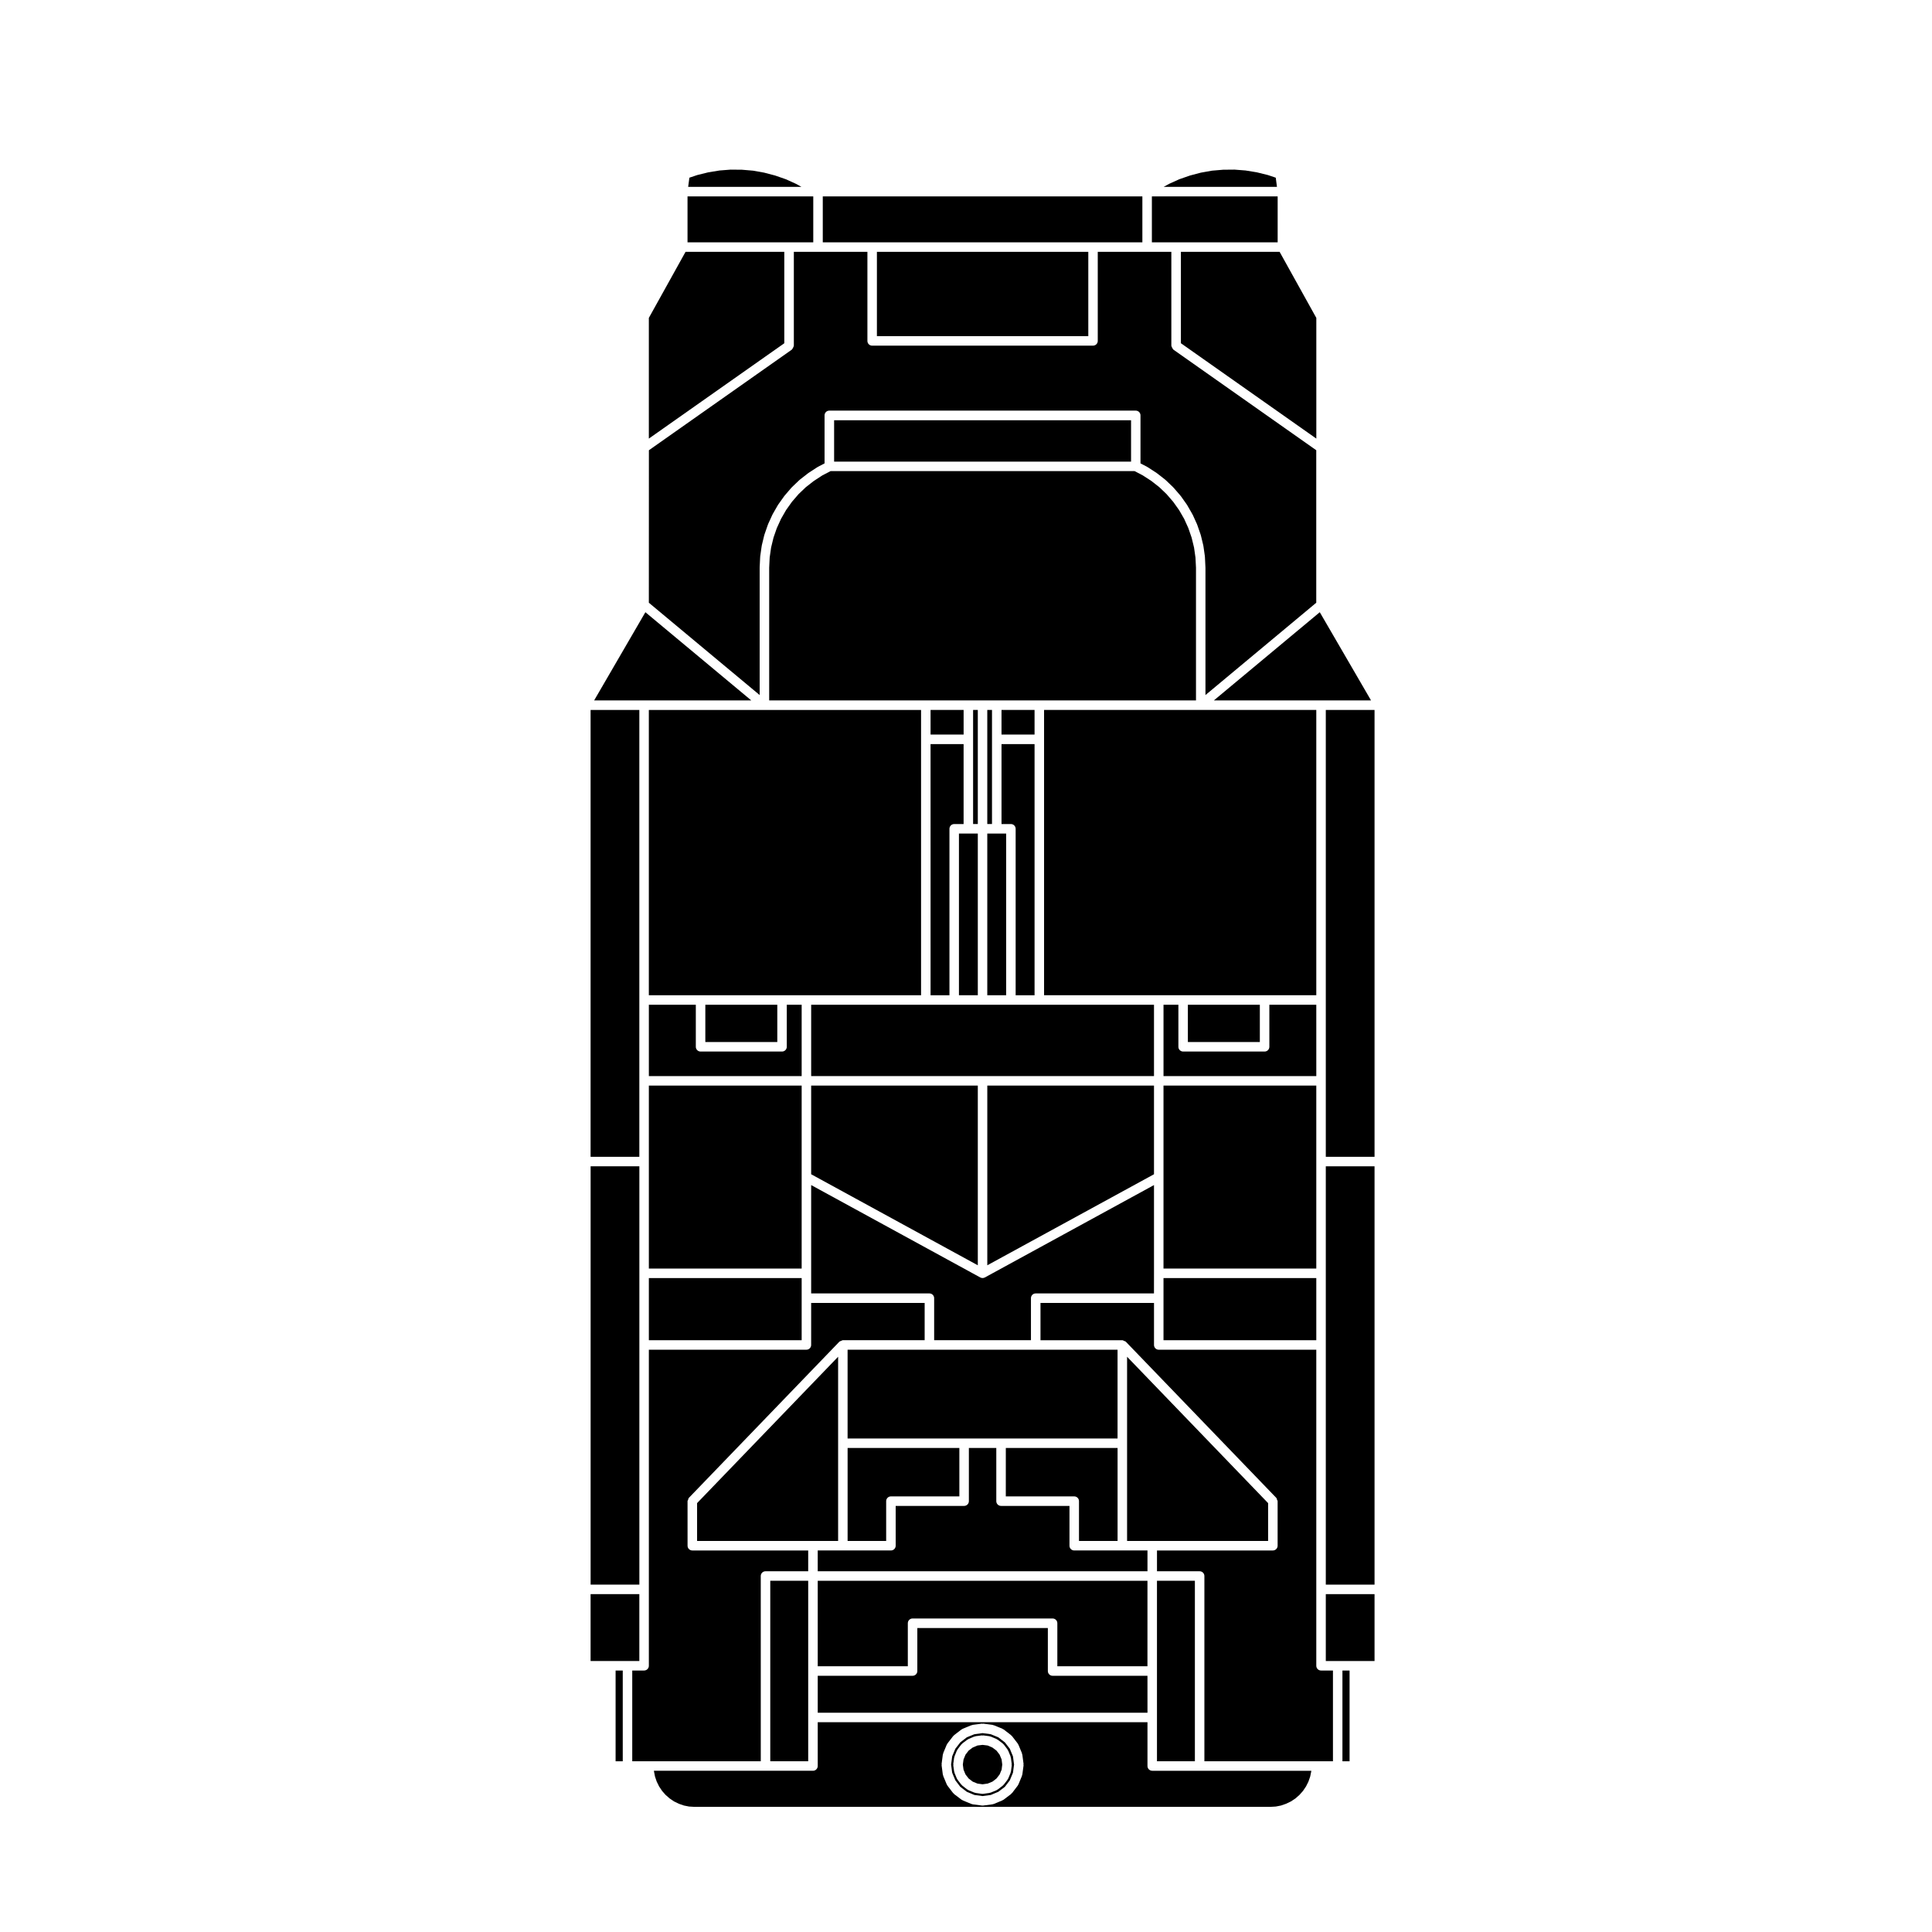 <?xml version="1.0" encoding="UTF-8"?>
<!-- Uploaded to: ICON Repo, www.svgrepo.com, Generator: ICON Repo Mixer Tools -->
<svg fill="#000000" width="800px" height="800px" version="1.1" viewBox="144 144 512 512" xmlns="http://www.w3.org/2000/svg">
 <g>
  <path d="m390.61 407.75h5.004v-44.109c0-0.695 0.562-1.258 1.258-1.258h2.492v-21.191h-8.758z"/>
  <path d="m390.61 332.14h8.758v6.523h-8.758z"/>
  <path d="m409.41 332.14h8.758v6.523h-8.758z"/>
  <path d="m406.89 332.14h-1.25v30.234h1.25z"/>
  <path d="m403.13 364.9h-5v42.848h5z"/>
  <path d="m403.13 431.69h-44.164v23.5l44.164 24.125z"/>
  <path d="m449.82 431.69h-44.176v47.625l44.176-24.125z"/>
  <path d="m403.13 332.14h-1.246v30.234h1.246z"/>
  <path d="m460.95 329.62v-35.164l-0.137-2.691-0.379-2.66-0.637-2.613-0.879-2.551-1.105-2.441-1.332-2.309-1.559-2.191-1.77-2.051-1.926-1.844-2.106-1.648-2.285-1.484-2.156-1.121h-80.578l-2.156 1.121-2.277 1.484-2.121 1.656-1.918 1.832-1.77 2.055-1.547 2.18-1.324 2.305-1.133 2.484-0.871 2.516-0.637 2.621-0.379 2.66-0.129 2.691v35.164z"/>
  <path d="m388.09 407.75v-75.602h-72.141v75.602z"/>
  <path d="m330.92 410.27h19.07v9.879h-19.07z"/>
  <path d="m356.45 410.27h-3.945v11.141c0 0.695-0.562 1.258-1.258 1.258h-21.59c-0.695 0-1.258-0.562-1.258-1.258v-11.141h-12.445v18.902h40.496z"/>
  <path d="m418.17 407.75v-66.559h-8.758v21.191h2.488c0.699 0 1.258 0.562 1.258 1.258v44.109z"/>
  <path d="m365.05 255.37h78.691v10.969h-78.691z"/>
  <path d="m405.64 407.75h5v-42.848h-5z"/>
  <path d="m315.95 303.73 29.367 24.465v-33.75c0-0.016 0.012-0.02 0.012-0.035 0-0.012-0.012-0.02-0.012-0.031l0.137-2.812c0-0.02 0.023-0.031 0.023-0.055 0-0.02-0.016-0.035-0.016-0.059l0.395-2.766c0-0.023 0.023-0.035 0.031-0.055 0-0.023-0.016-0.039-0.012-0.066l0.66-2.734c0.004-0.023 0.031-0.031 0.035-0.055 0.004-0.02-0.012-0.039 0-0.066l0.918-2.644c0.004-0.02 0.031-0.023 0.039-0.051 0.012-0.02-0.004-0.047 0-0.066l1.164-2.551c0.012-0.02 0.035-0.023 0.047-0.047 0.012-0.016 0-0.035 0.004-0.055l1.395-2.434c0.012-0.02 0.039-0.02 0.051-0.039 0.012-0.02 0-0.047 0.016-0.066l1.629-2.289c0.012-0.02 0.035-0.016 0.051-0.035 0.012-0.016 0.004-0.039 0.02-0.059l1.828-2.125c0.016-0.02 0.047-0.016 0.059-0.031 0.016-0.02 0.004-0.047 0.023-0.059l2.031-1.941c0.016-0.016 0.039-0.012 0.059-0.023 0.02-0.016 0.016-0.047 0.035-0.059l2.207-1.723c0.016-0.016 0.039-0.004 0.055-0.016 0.016-0.016 0.016-0.039 0.035-0.051l2.359-1.535c0.02-0.016 0.047 0 0.066-0.012 0.02-0.016 0.02-0.039 0.039-0.051l1.812-0.945v-12.723c0-0.695 0.562-1.258 1.258-1.258h81.211c0.695 0 1.258 0.562 1.258 1.258v12.723l1.809 0.945c0.02 0.012 0.02 0.035 0.039 0.051 0.02 0.012 0.047 0 0.066 0.012l2.363 1.535c0.016 0.012 0.016 0.035 0.035 0.051 0.016 0.012 0.039 0 0.055 0.016l2.207 1.723c0.02 0.016 0.016 0.047 0.035 0.059 0.02 0.016 0.047 0.012 0.059 0.023l2.023 1.941c0.016 0.016 0.012 0.039 0.02 0.055 0.02 0.02 0.047 0.016 0.059 0.031l1.84 2.125c0.016 0.02 0.004 0.047 0.02 0.066s0.047 0.016 0.059 0.035l1.621 2.289c0.012 0.02 0 0.047 0.012 0.066 0.016 0.02 0.039 0.02 0.051 0.039l1.395 2.434c0.016 0.02 0 0.039 0.012 0.059s0.039 0.023 0.051 0.047l1.16 2.551c0.004 0.02-0.012 0.039 0 0.059 0.012 0.023 0.035 0.031 0.039 0.051l0.918 2.644c0.012 0.023-0.012 0.047 0 0.066 0.004 0.023 0.031 0.031 0.039 0.055l0.66 2.734c0.012 0.023-0.012 0.039-0.012 0.066 0.004 0.02 0.031 0.031 0.035 0.055l0.395 2.766c0.004 0.023-0.016 0.039-0.016 0.059 0 0.023 0.023 0.035 0.023 0.055l0.137 2.812c0 0.012-0.012 0.02-0.012 0.031 0 0.016 0.016 0.02 0.016 0.035v33.75l29.363-24.465v-40.414l-37.875-26.668c-0.035-0.023-0.031-0.07-0.059-0.098-0.125-0.105-0.176-0.25-0.25-0.398-0.082-0.145-0.168-0.266-0.18-0.434 0-0.039-0.039-0.066-0.039-0.105v-24.879h-19.5v23.609c0 0.695-0.562 1.258-1.258 1.258l-58.531 0.004c-0.695 0-1.258-0.562-1.258-1.258v-23.609h-19.496v24.879c0 0.039-0.039 0.066-0.039 0.105-0.016 0.168-0.105 0.289-0.18 0.434-0.074 0.145-0.121 0.293-0.25 0.398-0.031 0.023-0.023 0.07-0.059 0.098l-37.883 26.668z"/>
  <path d="m343.1 329.62-28.066-23.379-13.582 23.379z"/>
  <path d="m449.82 410.27h-90.852v18.902h90.852z"/>
  <path d="m307.14 586.71h1.895v24.047h-1.895z"/>
  <path d="m315.95 228.25v31.984l35.895-25.27v-24.223h-26.168z"/>
  <path d="m300.52 563.94h12.918v-110.86h-12.918z"/>
  <path d="m313.43 430.43v-98.285h-12.918v118.42h12.918z"/>
  <path d="m456.95 234.96 35.887 25.27v-31.984l-9.727-17.508h-26.16z"/>
  <path d="m326.2 208.22h33.324v-12.172h-33.324z"/>
  <path d="m449.26 208.22h33.332v-12.172h-33.332z"/>
  <path d="m352.25 191.5-2.832-0.984-2.918-0.766-2.918-0.52-2.957-0.25-3.004-0.027-2.926 0.227-2.973 0.484-2.945 0.727-2.082 0.699-0.324 2.434h30.027l-1.453-0.805z"/>
  <path d="m376.39 210.74h56.02v22.348h-56.02z"/>
  <path d="m446.74 208.22v-12.172h-84.695v12.172z"/>
  <path d="m356.45 488.03v-5.328h-40.496v16.469h40.496z"/>
  <path d="m452.34 488.03v11.141h40.492v-16.469h-40.492z"/>
  <path d="m507.34 329.62-13.586-23.379-28.07 23.379z"/>
  <path d="m313.43 566.46h-12.918v17.727h12.918z"/>
  <path d="m492.83 451.82v-20.133h-40.492v48.492h40.492z"/>
  <path d="m440.17 552.37v-24.641h-29.617l-0.004 12.832h18.137c0.699 0 1.258 0.562 1.258 1.258v10.551z"/>
  <path d="m448.09 562.92h-87.383v22.656h23.875v-11.402c0-0.695 0.562-1.258 1.258-1.258h37.109c0.699 0 1.258 0.562 1.258 1.258v11.402h23.879z"/>
  <path d="m390.3 501.69h-21.68v23.527h71.543v-23.527z"/>
  <path d="m366.11 526.48v-22.926l-37.375 38.785v10.035h37.375z"/>
  <path d="m356.45 455.94v-24.25h-40.496v48.492h40.496z"/>
  <path d="m449.82 481.44v-23.383l-44.824 24.484c-0.191 0.105-0.398 0.152-0.605 0.152s-0.414-0.051-0.605-0.152l-44.82-24.484v28.715h31.336c0.695 0 1.258 0.562 1.258 1.258v11.141h25.652v-11.141c0-0.695 0.562-1.258 1.258-1.258h31.344z"/>
  <path d="m480.06 542.34-37.371-38.785v48.82h37.371z"/>
  <path d="m458.8 410.27h19.07v9.879h-19.07z"/>
  <path d="m492.83 332.14h-72.141v75.602h72.141z"/>
  <path d="m492.83 410.27h-12.438v11.141c0 0.695-0.559 1.258-1.258 1.258h-21.59c-0.699 0-1.258-0.562-1.258-1.258v-11.141h-3.945v18.902h40.492z"/>
  <path d="m450.61 610.75h10.047v-47.832h-10.047z"/>
  <path d="m428.68 554.89c-0.695 0-1.258-0.562-1.258-1.258v-10.551h-18.137c-0.699 0-1.258-0.562-1.258-1.258v-14.09h-7.266v14.09c0 0.695-0.562 1.258-1.258 1.258h-18.141v10.551c0 0.695-0.562 1.258-1.258 1.258h-19.402v5.512h87.387v-5.512z"/>
  <path d="m448.09 588.1h-25.141c-0.695 0-1.258-0.562-1.258-1.258v-11.402h-34.59v11.402c0 0.695-0.562 1.258-1.258 1.258h-25.137v9.785h87.387z"/>
  <path d="m380.1 540.56h18.141v-12.832h-29.617v24.641h10.219v-10.551c0-0.691 0.562-1.258 1.258-1.258z"/>
  <path d="m411.62 607.45-1.32-1.707-1.738-1.34-2-0.816-2.172-0.293-2.168 0.293-2 0.816-1.734 1.34-1.32 1.707-0.836 2.004-0.281 2.18 0.281 2.156 0.836 2.004 1.32 1.734 1.742 1.324 1.996 0.832 2.16 0.293 2.172-0.293 1.996-0.832 1.742-1.32 1.32-1.738 0.832-2.004 0.289-2.16-0.289-2.176zm0.508 4.352-0.215 1.676c-0.004 0.066-0.07 0.102-0.086 0.16-0.016 0.055 0.023 0.105 0 0.156l-0.648 1.562c-0.031 0.07-0.098 0.102-0.133 0.156-0.02 0.039 0 0.09-0.031 0.125l-1.031 1.344c-0.039 0.047-0.102 0.031-0.137 0.07-0.051 0.047-0.039 0.121-0.102 0.16l-1.352 1.039c-0.055 0.047-0.121 0.031-0.18 0.066-0.047 0.023-0.055 0.086-0.105 0.105l-1.566 0.641c-0.086 0.035-0.16 0.031-0.246 0.051-0.02 0.004-0.035 0.031-0.059 0.035l-1.684 0.238c-0.055 0.004-0.109 0.012-0.172 0.012-0.059 0-0.117-0.004-0.172-0.012l-1.684-0.238c-0.023-0.004-0.035-0.031-0.059-0.035-0.082-0.02-0.16-0.016-0.242-0.051l-1.566-0.641c-0.051-0.02-0.059-0.082-0.105-0.105-0.059-0.035-0.133-0.02-0.191-0.066l-1.344-1.039c-0.055-0.047-0.051-0.117-0.098-0.16-0.039-0.039-0.105-0.023-0.137-0.07l-1.031-1.344c-0.031-0.039-0.012-0.09-0.035-0.125-0.035-0.059-0.105-0.09-0.133-0.156l-0.645-1.562c-0.02-0.055 0.016-0.105 0-0.156-0.016-0.059-0.074-0.098-0.086-0.156l-0.227-1.676c-0.012-0.066 0.047-0.105 0.047-0.168 0-0.059-0.055-0.105-0.047-0.168l0.227-1.676c0.004-0.059 0.066-0.086 0.086-0.137 0.012-0.059-0.023-0.109 0-0.172l0.645-1.578c0.02-0.059 0.09-0.074 0.121-0.121 0.031-0.055 0.004-0.117 0.047-0.168l1.031-1.352c0.039-0.051 0.109-0.047 0.156-0.09 0.039-0.047 0.035-0.105 0.086-0.145l1.344-1.012c0.047-0.035 0.105-0.016 0.152-0.039 0.051-0.031 0.059-0.098 0.117-0.117l1.566-0.664c0.059-0.023 0.121 0.016 0.18 0 0.059-0.02 0.09-0.082 0.152-0.09l1.684-0.211c0.055-0.004 0.102 0.047 0.156 0.047 0.059 0 0.102-0.051 0.16-0.047l1.676 0.211c0.066 0.012 0.102 0.07 0.156 0.09 0.059 0.016 0.117-0.023 0.176 0l1.566 0.664c0.055 0.023 0.07 0.086 0.109 0.109 0.051 0.031 0.105 0.004 0.152 0.039l1.352 1.012c0.055 0.039 0.051 0.105 0.098 0.156 0.047 0.039 0.109 0.035 0.152 0.086l1.031 1.352c0.035 0.051 0.012 0.109 0.039 0.168 0.035 0.055 0.102 0.066 0.125 0.121l0.648 1.578c0.02 0.059-0.02 0.109 0 0.172 0.012 0.055 0.074 0.086 0.082 0.141l0.215 1.676c0.012 0.059-0.039 0.105-0.039 0.16 0 0.059 0.062 0.105 0.051 0.168z"/>
  <path d="m358.18 610.75v-47.832h-10.051v47.832z"/>
  <path d="m408.91 609.01-0.82-1.07-1.094-0.824-1.262-0.539-1.348-0.164-1.348 0.164-1.277 0.547-1.066 0.805-0.828 1.078-0.523 1.285-0.184 1.344 0.184 1.34 0.52 1.262 0.828 1.078 1.086 0.836 1.25 0.512 1.359 0.191 1.363-0.191 1.254-0.512 1.078-0.832 0.836-1.082 0.52-1.25 0.168-1.352-0.168-1.355z"/>
  <path d="m495.35 481.44v82.504h12.918v-110.86h-12.918z"/>
  <path d="m345.61 561.66c0-0.695 0.562-1.258 1.258-1.258h11.312v-5.512h-30.711c-0.695 0-1.258-0.562-1.258-1.258l-0.004-11.812c0-0.145 0.109-0.25 0.16-0.383 0.059-0.172 0.059-0.352 0.191-0.492l39.898-41.398c0.004-0.004 0.012 0 0.016-0.004 0.109-0.109 0.289-0.121 0.438-0.191 0.152-0.059 0.281-0.18 0.441-0.18 0.004 0 0.004-0.004 0.012-0.004h21.68v-9.879h-30.078v11.141c0 0.695-0.562 1.258-1.258 1.258h-41.754v83.758c0 0.695-0.562 1.258-1.258 1.258h-3.144v24.047h34.062z"/>
  <path d="m492.83 585.45v-83.758h-41.75c-0.699 0-1.258-0.562-1.258-1.258v-11.141h-30.082v9.879h21.688s0.004 0.004 0.012 0.004c0.168 0 0.312 0.121 0.469 0.191 0.141 0.07 0.312 0.074 0.414 0.18 0.004 0.004 0.012 0 0.016 0.004l39.891 41.398c0.133 0.137 0.133 0.316 0.191 0.492 0.051 0.133 0.16 0.238 0.16 0.383v11.809c0 0.695-0.562 1.258-1.258 1.258h-30.711v5.512h11.305c0.699 0 1.258 0.562 1.258 1.258v49.09h34.07v-24.047h-3.148c-0.703 0.008-1.266-0.562-1.266-1.254z"/>
  <path d="m449.35 613.27c-0.695 0-1.258-0.562-1.258-1.258v-11.613h-87.387v11.613c0 0.695-0.562 1.258-1.258 1.258h-42.148l0.012 0.168 0.273 1.375 0.453 1.336 0.629 1.273 0.801 1.199 0.918 1.043 1.055 0.926 1.184 0.805 1.285 0.621 1.352 0.469 1.344 0.266 1.516 0.09h152.47l1.516-0.09 1.359-0.266 1.359-0.473 1.301-0.625 1.152-0.762 1.094-0.961 0.938-1.059 0.801-1.188 0.629-1.254 0.469-1.344 0.289-1.395 0.012-0.145h-29.57l-12.586-0.004zm-34.09-1.469-0.332 2.481c-0.004 0.066-0.07 0.102-0.086 0.156s0.023 0.105 0 0.156l-0.953 2.312c-0.023 0.066-0.098 0.102-0.125 0.156-0.023 0.039-0.004 0.09-0.035 0.121l-1.531 2.004c-0.035 0.047-0.105 0.031-0.141 0.07-0.047 0.051-0.039 0.125-0.102 0.172l-1.996 1.516c-0.055 0.039-0.117 0.031-0.176 0.059-0.047 0.023-0.055 0.082-0.102 0.102l-2.312 0.961c-0.086 0.035-0.168 0.035-0.258 0.055-0.023 0.004-0.035 0.031-0.059 0.035l-2.5 0.332c-0.055 0.004-0.109 0.012-0.168 0.012-0.055 0-0.109-0.004-0.168-0.012l-2.484-0.332c-0.023-0.004-0.035-0.035-0.066-0.039-0.086-0.016-0.172-0.016-0.25-0.051l-2.316-0.961c-0.047-0.02-0.055-0.074-0.098-0.102-0.059-0.031-0.125-0.02-0.18-0.059l-1.996-1.516c-0.055-0.047-0.051-0.121-0.102-0.172-0.039-0.039-0.105-0.023-0.137-0.07l-1.531-2.004c-0.031-0.035-0.012-0.086-0.035-0.121-0.035-0.059-0.102-0.09-0.125-0.156l-0.957-2.312c-0.02-0.055 0.016-0.105 0-0.156-0.016-0.066-0.082-0.102-0.086-0.16l-0.324-2.481c-0.004-0.059 0.039-0.105 0.047-0.16 0-0.059-0.051-0.105-0.047-0.16l0.324-2.504c0.004-0.066 0.07-0.098 0.086-0.152 0.016-0.055-0.023-0.109 0-0.168l0.957-2.312c0.023-0.059 0.098-0.07 0.121-0.121s0.004-0.109 0.047-0.16l1.531-1.984c0.035-0.051 0.102-0.039 0.141-0.086 0.039-0.039 0.035-0.105 0.086-0.145l1.996-1.535c0.051-0.039 0.117-0.016 0.172-0.051 0.055-0.031 0.066-0.098 0.121-0.117l2.316-0.945c0.055-0.023 0.105 0.016 0.16 0 0.055-0.016 0.086-0.074 0.145-0.086l2.484-0.332c0.059-0.004 0.105 0.047 0.172 0.051 0.059-0.004 0.105-0.055 0.168-0.051l2.5 0.332c0.059 0.012 0.086 0.07 0.141 0.086 0.055 0.016 0.105-0.023 0.16 0l2.312 0.945c0.059 0.023 0.074 0.09 0.125 0.121s0.117 0.004 0.168 0.047l1.996 1.535c0.051 0.039 0.039 0.105 0.086 0.145 0.039 0.039 0.105 0.035 0.141 0.086l1.531 1.984c0.035 0.051 0.016 0.105 0.047 0.16s0.102 0.066 0.121 0.121l0.953 2.312c0.023 0.059-0.016 0.109 0 0.172 0.016 0.059 0.082 0.09 0.086 0.145l0.332 2.504c0.004 0.059-0.051 0.105-0.051 0.16 0.012 0.066 0.062 0.105 0.055 0.168z"/>
  <path d="m495.35 409.01v41.555h12.918v-118.42h-12.918z"/>
  <path d="m495.35 584.19h12.918v-17.727h-12.918z"/>
  <path d="m499.76 586.71h1.891v24.047h-1.891z"/>
  <path d="m480.01 190.39-2.953-0.727-2.973-0.484-2.922-0.227-3.008 0.027-2.961 0.25-2.918 0.52-2.91 0.766-2.832 0.984-2.695 1.219-1.461 0.805h30.031l-0.32-2.434z"/>
 </g>
</svg>